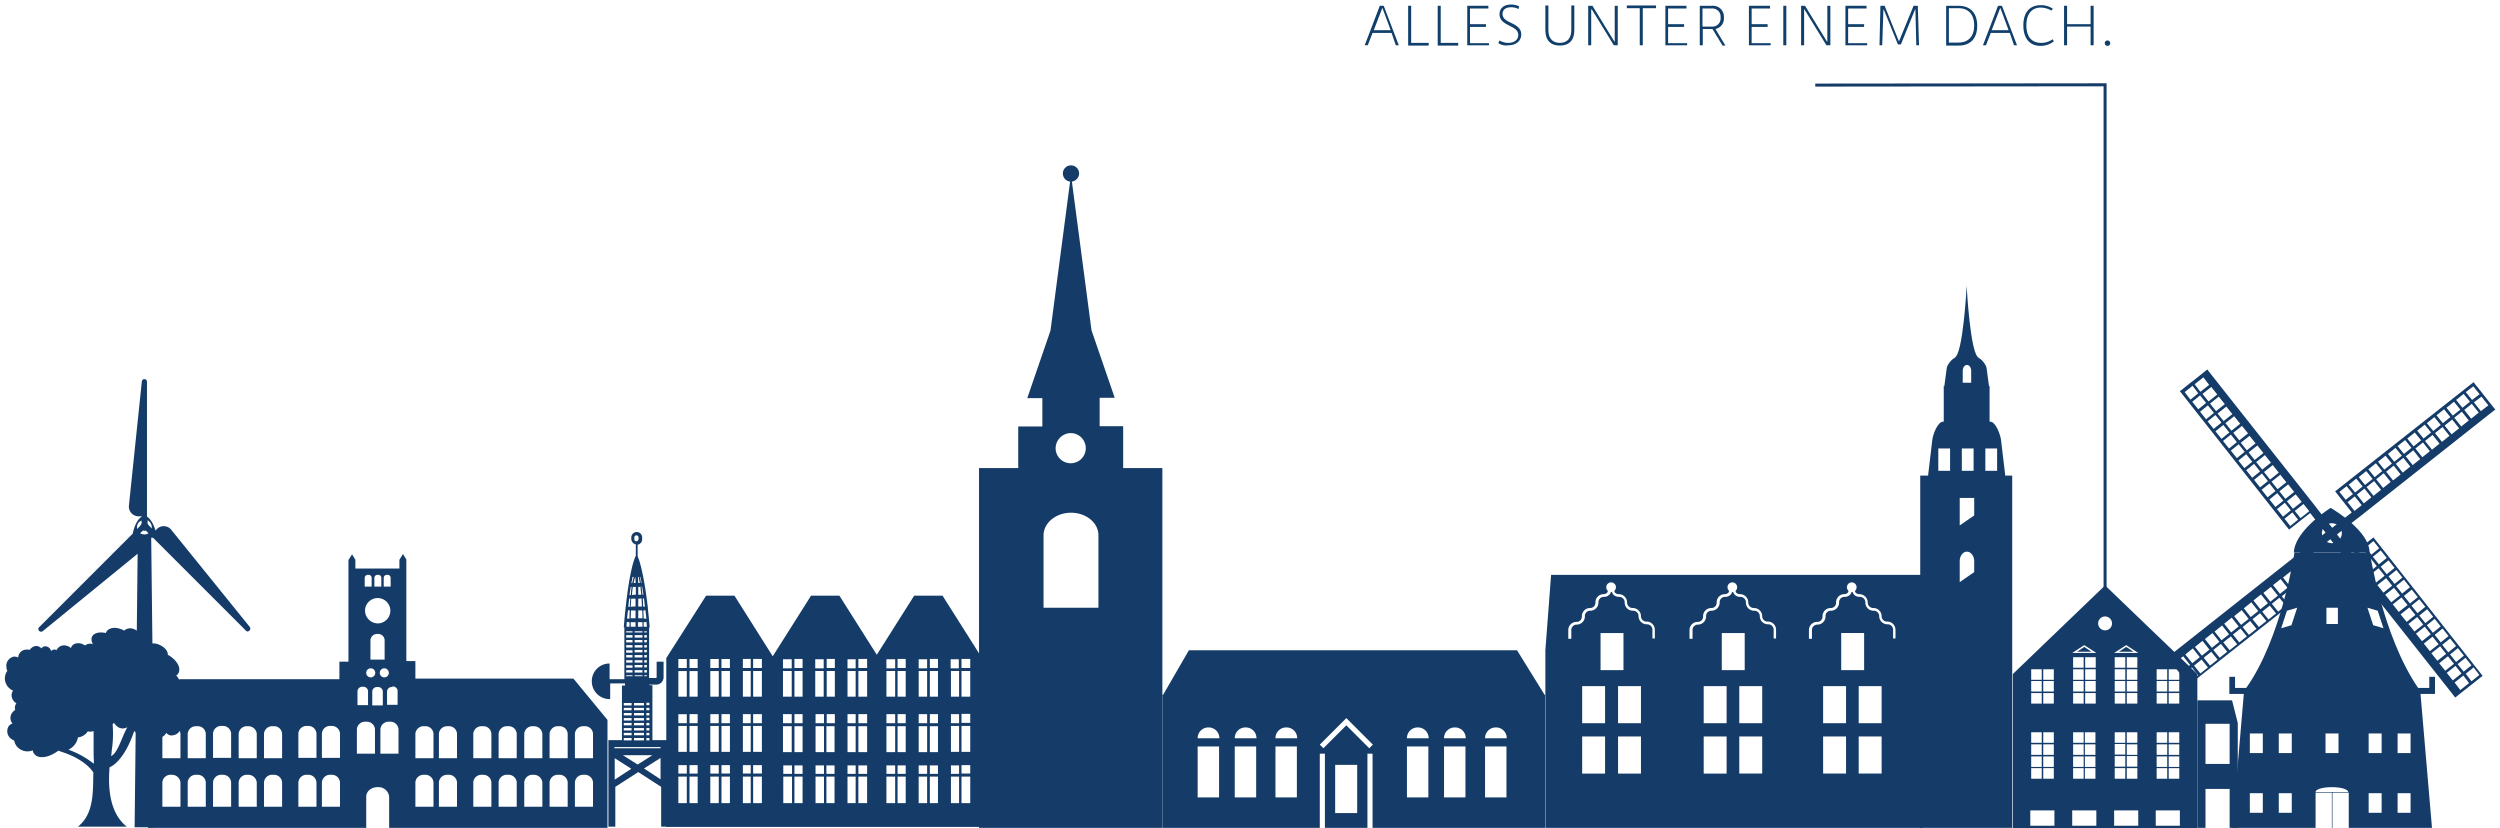 <svg xmlns="http://www.w3.org/2000/svg" viewBox="0 0 828.994 274.616"><path d="m772.84 168.417s-11.9 7.4-12.2 14.8h25.1c0-7.4-12.9-14.8-12.9-14.8zm.4 11.7a3.3 3.3 0 1 1 3.3-3.3 3.329 3.329 0 0 1 -3.3 3.3z" fill="#153c69"></path><path d="m196.24 225.917a5.848 5.848 0 0 1 5.9-5.9v5.2h4.9v-1-16.2h-.2c1.4-17.2 3.4-22.3 3.5-22.5l.1-.3a3.919 3.919 0 0 1 .4-.9v-3.8a1.921 1.921 0 0 1 -1.5-1.8v-.5a1.8 1.8 0 0 1 3.6 0v.6a1.819 1.819 0 0 1 -1.5 1.8v3.8a4.649 4.649 0 0 1 .3.9l.1.2c.1.2 1.7 4.8 3 16.1v.2c.2 1.9.4 3.9.6 6.2h-.2v16.2.6h2.3a.215.215 0 0 0 .2-.2v-5.2h2.3v5.2a2.433 2.433 0 0 1 -2.4 2.4h-2.3v.2h1v18.2h5.2v28.7h-2.3v-13.2l-7.6-4.9-7.6 4.9v13.2h-2.3v-28.7h4.5v-18.1h1v-.7h-4.9v5.2a5.896 5.896 0 0 1 -6.1-5.9zm10.6 19.6h2.6v-.8h-2.6zm8.5-12.5h-1v.8h1zm-1.8 12.5v-.8h-3.3v.8zm0-1.7v-.8h-3.3v.8zm0-1.6v-.8h-3.3v.8zm0-1.7v-.8h-3.3v.8zm0-1.6v-.8h-3.3v.8zm0-1.7v-.8h-3.3v.8zm0-1.7v-.8h-3.3v.8zm0-1.6v-.8h-3.3v.8zm1.8.8h-1v.8h1zm0 1.7h-1v.8h1zm0 1.6h-1v.8h1zm0 1.7h-1v.8h1zm0 1.7h-1v.8h1zm0 1.6h-1v.8h1zm0 1.7h-1v.8h1zm-8.5-.9h2.6v-.8h-2.6zm0-1.6h2.6v-.8h-2.6zm0-1.7h2.6v-.8h-2.6zm0-1.6h2.6v-.8h-2.6zm0-1.7h2.6v-.8h-2.6zm0-1.7h2.6v-.8h-2.6zm0-1.6h2.6v-.8h-2.6zm12.2 24.5v-7.1l-5.5 3.5zm-2.7-8h-9.8l4.9 3.1zm-7 4.5-5.5-3.5v7.1zm-5.6-6.8h15.3v-.4h-15.3zm6-23.9v-.3h-2.1v.3zm3.3-.3h-2.6v.3h2.6zm1.5-13.3h-.9v.8h.8zm-.2-4.4c-.2 0-.5.1-.9.1v1.5h1.1c-.1-.5-.1-1.1-.2-1.6zm-.8-7.8h-.4a22.624 22.624 0 0 1 .1 2.7 1.268 1.268 0 0 1 .6.1c-.1-1-.2-1.9-.3-2.8zm-.6-3.9h-.2q.15 1.2.3 2.7h.3c-.1-.9-.3-1.8-.4-2.7zm-2.2 7.9h-1.5c0 .8-.1 1.7-.1 2.6h1.6zm0-1.3v-2.6h-1.4c-.1.8-.1 1.7-.2 2.7a8.083 8.083 0 0 1 1.6-.1zm.1-3.9v-2.6h-1q-.15 1.05-.3 2.7a4.888 4.888 0 0 1 1.3-.1zm-.1-3.9a9.812 9.812 0 0 0 -.1-2 9.328 9.328 0 0 0 -.5 2zm.8-2c0 .4.1 1 .1 2h.5a17.324 17.324 0 0 0 -.4-2zm.1 3.3v2.6h1q-.15-1.5-.3-2.7a1.483 1.483 0 0 1 -.7.1zm0 3.9v2.6h1.2c0-1-.1-1.8-.1-2.7a3.75 3.75 0 0 1 -1.1.1zm0 3.9v2.6h1.4a21.75 21.75 0 0 0 -.1-2.6zm-.1 3.9v1.5h1.5v-1.5zm-.8 1.5v-1.5h-1.6v1.5zm-2 0v-1.5c-.4 0-.7-.1-.9-.1 0 .5-.1 1.1-.1 1.6zm0-2.7a22.624 22.624 0 0 1 .1-2.7c-.3 0-.5 0-.6-.1-.1.9-.2 1.8-.3 2.8zm.1-3.9a21.3 21.3 0 0 1 .2-2.7.601.601 0 0 1 -.4-.1c-.1.9-.2 1.8-.3 2.8zm.3-3.9q.15-1.65.3-2.7h-.3c-.1.9-.3 1.8-.4 2.8a.601.601 0 0 1 .4-.1zm.5-4c.2-.9.4-1.6.5-2h-.4c-.1.6-.2 1.3-.4 2.1.1 0 .2-.1.3-.1zm2.5-2c.1.5.3 1.2.4 2h.2c-.1-.7-.3-1.4-.4-2zm1.2 11.1c0 .8.1 1.7.1 2.7a2.483 2.483 0 0 1 .9.1c-.1-1-.2-1.9-.3-2.8-.2-.1-.4 0-.7 0zm-2.9 6.9v.4h2.6v-.4zm0 1.3v.8h2.6v-.8zm-2.8 12.4h2.1v-.8h-2.1zm0-1.6h2.1v-.8h-2.1zm2.8-7.5v.8h2.6v-.8zm2.6-.9v-.8h-2.6v.8zm-2.6 2.5v.8h2.6v-.8zm0 1.7v.8h2.6v-.8zm0 1.7v.8h2.6v-.8zm0 1.6v.8h2.6v-.8zm-2.8-.8h2.1v-.8h-2.1zm0-1.7h2.1v-.8h-2.1zm0-1.6h2.1v-.8h-2.1zm0-1.7h2.1v-.8h-2.1zm0-1.7h2.1v-.8h-2.1zm0-1.6h2.1v-.8h-2.1zm6.9.8h-.9v.8h.8zm0 1.7h-.9v.8h.8zm0 1.6h-.9v.8h.8zm0 1.7h-.9v.8h.8zm0 1.7h-.9v.8h.8zm0 1.6h-.9v.8h.8zm0 1.7h-.9v.8h.8zm-1.5 0h-2.6v.8h2.6zm-5.4-12.5h2.1v-.4h-2.1zm4.1-31v-.5a.7.7 0 1 0 -1.4 0v.6a.683.683 0 0 0 .7.7.849.849 0 0 0 .7-.8zm1.9 30.6v.4h.8v-.4zm.9 14.6h-.9v.3h.8z" fill="#153c69"></path><path d="m512.44 230.816h-127l8.8-15.2h108.8z" fill="#153c69"></path><path d="m372.44 155.216v-13.9h-7.8v-9.4h5l-7.7-22.4-6.5-49.3a2.791 2.791 0 0 0 2.4-2.7 2.7 2.7 0 1 0 -3 2.7l-6.5 49.4-7.7 22.4h5v9.4h-8v13.8h-13v119.3h60.8v-119.3zm-17.4-11.6a5 5 0 1 1 -5 5 5.081 5.081 0 0 1 5-5zm9.1 57.9h-18.1v-24c0-4.1 4.1-7.5 9.1-7.5s9.1 3.3 9.1 7.5v24z" fill="#153c69"></path><path d="m385.44 230.417v44.1h52.2v-24.6h1.7v24.6h14.1v-24.6h1.7v24.6h57.2v-44.1zm18.8 34h-7.1v-16.9h7.1zm0-19.6h-7.1v-.1a3.543 3.543 0 0 1 3.5-3.5h.2a3.543 3.543 0 0 1 3.5 3.5v.1zm12.3 19.6h-7.1v-16.9h7.1zm0-19.6h-7.1v-.1a3.543 3.543 0 0 1 3.5-3.5h.2a3.543 3.543 0 0 1 3.5 3.5v.1zm13.5 19.6h-7.1v-16.9h7.1zm0-19.6h-7.1v-.1a3.543 3.543 0 0 1 3.5-3.5h.2a3.543 3.543 0 0 1 3.5 3.5v.1zm20 24.8h-7.3v-16h7.3zm4-21.5-7.6-7.6-7.6 7.6-1.2-1.2 7.6-7.6 1.2-1.2 8.8 8.8zm19.6 16.3h-7.1v-16.9h7.1zm0-19.6h-7.1v-.1a3.543 3.543 0 0 1 3.5-3.5h.2a3.543 3.543 0 0 1 3.5 3.5v.1zm12.3 19.6h-7.1v-16.9h7.1zm0-19.6h-7.1v-.1a3.543 3.543 0 0 1 3.5-3.5h.2a3.543 3.543 0 0 1 3.5 3.5v.1zm13.6 19.6h-7.1v-16.9h7.1zm0-19.6h-7.1v-.1a3.543 3.543 0 0 1 3.5-3.5h.2a3.543 3.543 0 0 1 3.5 3.5v.1z" fill="#153c69"></path><path d="m637.54 190.617h-123.2l-1.9 25v58.9h125.1zm-105.2 65.9h-7.7v-12.3h7.6v12.3zm0-16.7h-7.7v-12.3h7.6v12.3zm-1.6-17.6v-12.3h7.6v12.3zm13.4 34.3h-7.6v-12.3h7.6zm0-16.7h-7.6v-12.3h7.6zm4.8-28.1h-1v-2.9a1.792 1.792 0 0 0 -1.8-1.8 2.712 2.712 0 0 1 -2.8-2.7 1.792 1.792 0 0 0 -1.8-1.8 2.712 2.712 0 0 1 -2.8-2.7 1.817 1.817 0 0 0 -1.8-1.9 2.584 2.584 0 0 1 -1.8-.6 2.075 2.075 0 0 1 -.6-1h-.4a1.7 1.7 0 0 1 -.6 1 2.484 2.484 0 0 1 -1.8.6 1.774 1.774 0 0 0 -1.7 1.8 2.712 2.712 0 0 1 -2.7 2.8 1.733 1.733 0 0 0 -1.8 1.8 2.712 2.712 0 0 1 -2.7 2.8 1.792 1.792 0 0 0 -1.8 1.8v2.9h-1v-2.9a2.689 2.689 0 0 1 2.7-2.7 1.733 1.733 0 0 0 1.8-1.8 2.712 2.712 0 0 1 2.7-2.8 1.733 1.733 0 0 0 1.8-1.8 2.712 2.712 0 0 1 2.7-2.8 1.758 1.758 0 0 0 1.1-.4.908.908 0 0 0 .3-.7 1.656 1.656 0 0 1 -.5-1.2 1.6 1.6 0 1 1 3.2 0 1.656 1.656 0 0 1 -.5 1.2.779.779 0 0 0 .3.7 1.758 1.758 0 0 0 1.1.4 2.775 2.775 0 0 1 2.8 2.7 1.817 1.817 0 0 0 1.8 1.9 2.712 2.712 0 0 1 2.8 2.7 1.792 1.792 0 0 0 1.8 1.8 2.712 2.712 0 0 1 2.8 2.7v2.9zm23.6 44.8h-7.6v-12.3h7.6zm0-16.7h-7.6v-12.3h7.6zm-1.6-17.6v-12.3h7.6v12.3zm13.4 34.3h-7.6v-12.3h7.6zm0-16.7h-7.6v-12.3h7.6zm4.8-28.1h-1v-2.9a1.792 1.792 0 0 0 -1.8-1.8 2.712 2.712 0 0 1 -2.8-2.7 1.792 1.792 0 0 0 -1.8-1.8 2.712 2.712 0 0 1 -2.8-2.7 1.817 1.817 0 0 0 -1.8-1.9 2.584 2.584 0 0 1 -1.8-.6 2.075 2.075 0 0 1 -.6-1h-.4a1.7 1.7 0 0 1 -.6 1 2.484 2.484 0 0 1 -1.8.6 1.774 1.774 0 0 0 -1.7 1.8 2.712 2.712 0 0 1 -2.7 2.8 1.733 1.733 0 0 0 -1.8 1.8 2.712 2.712 0 0 1 -2.7 2.8 1.792 1.792 0 0 0 -1.8 1.8v2.9h-1v-2.9a2.689 2.689 0 0 1 2.7-2.7 1.733 1.733 0 0 0 1.8-1.8 2.712 2.712 0 0 1 2.7-2.8 1.733 1.733 0 0 0 1.8-1.8 2.712 2.712 0 0 1 2.7-2.8 1.758 1.758 0 0 0 1.1-.4.908.908 0 0 0 .3-.7 1.656 1.656 0 0 1 -.5-1.2 1.6 1.6 0 1 1 3.2 0 1.656 1.656 0 0 1 -.5 1.2.779.779 0 0 0 .3.7 1.759 1.759 0 0 0 1.1.4 2.775 2.775 0 0 1 2.8 2.7 1.817 1.817 0 0 0 1.8 1.9 2.712 2.712 0 0 1 2.8 2.7 1.792 1.792 0 0 0 1.8 1.8 2.712 2.712 0 0 1 2.8 2.7v2.9zm23 44.8h-7.6v-12.3h7.6zm0-16.7h-7.6v-12.3h7.6zm-1.6-17.6v-12.3h7.6v12.3zm13.4 34.3h-7.6v-12.3h7.6zm0-16.7h-7.6v-12.3h7.6zm4.8-28.1h-1v-2.9a1.792 1.792 0 0 0 -1.8-1.8 2.712 2.712 0 0 1 -2.8-2.7 1.792 1.792 0 0 0 -1.8-1.8 2.712 2.712 0 0 1 -2.8-2.7 1.817 1.817 0 0 0 -1.8-1.9 2.584 2.584 0 0 1 -1.8-.6 2.075 2.075 0 0 1 -.6-1h-.4a1.7 1.7 0 0 1 -.6 1 2.484 2.484 0 0 1 -1.8.6 1.774 1.774 0 0 0 -1.7 1.8 2.712 2.712 0 0 1 -2.7 2.8 1.733 1.733 0 0 0 -1.8 1.8 2.712 2.712 0 0 1 -2.7 2.8 1.792 1.792 0 0 0 -1.8 1.8v2.9h-1v-2.9a2.689 2.689 0 0 1 2.7-2.7 1.733 1.733 0 0 0 1.8-1.8 2.712 2.712 0 0 1 2.7-2.8 1.733 1.733 0 0 0 1.8-1.8 2.712 2.712 0 0 1 2.7-2.8 1.758 1.758 0 0 0 1.1-.4.908.908 0 0 0 .3-.7 1.656 1.656 0 0 1 -.5-1.2 1.6 1.6 0 1 1 3.2 0 1.656 1.656 0 0 1 -.5 1.2.779.779 0 0 0 .3.7 1.758 1.758 0 0 0 1.1.4 2.775 2.775 0 0 1 2.8 2.7 1.817 1.817 0 0 0 1.8 1.9 2.712 2.712 0 0 1 2.8 2.7 1.792 1.792 0 0 0 1.8 1.8 2.712 2.712 0 0 1 2.8 2.7v2.9z" fill="#153c69"></path><path d="m664.94 157.716-1.4-11.8c-.2-1.8-1.8-6.1-3.6-6.1h-.2v-11.8h-.2l-.8-6c-.1-1-1.9-3.4-3-3.4h.5c-2.9-.5-4.1-23.8-4.1-23.8s-1.2 23.3-4.1 23.8h.5c-1.1 0-2.9 2.4-3 3.4l-.8 6h-.2v11.8h-.2c-1.8 0-3.4 4.2-3.6 6.1l-1.4 11.8h-2.6v116.8h30.5v-116.8zm-18.3-1.6h-3.9v-7.4h3.9zm4.2-33.4c.1-1 .7-1.7 1.4-1.7s1.3.7 1.4 1.7v4.2h-2.8zm-.3 26h3.9v7.4h-3.9zm4.1 41-4.8 3.3v-7.2c.1-1.6 1.1-2.9 2.4-2.9 1.2 0 2.3 1.3 2.4 2.9zm0-18.8-4.8 3.3v-9.1h4.8zm7.6-14.8h-3.9v-7.4h3.9z" fill="#153c69"></path><path d="m731.34 274.517v-12.9h8v12.9h2.7v-34.8l-1.9-7.5h-11.5v42.3zm8-21.2h-8v-13.3h8z" fill="#153c69"></path><path d="m705.04 214.516-2.4 1.6h4.8z" fill="#153c69"></path><path d="m698.04 194.016v.1l.1-.1z" fill="#153c69"></path><path d="m691.14 214.516-2.4 1.6h4.8z" fill="#153c69"></path><path d="m698.04 194.117-30.6 29.4v51.1h61.2v-51.1zm24.6 31.3h-3.5v-3.5h3.5zm0 3.9h-3.5v-3.5h3.5zm-7.5.5h3.5v3.5h-3.5zm0-4h3.5v3.5h-3.5zm3.5-.4h-3.5v-3.5h3.5zm4 7.9h-3.5v-3.5h3.5zm0 13h-3.5v-3.5h3.5zm0 4h-3.5v-3.5h3.5zm0 4h-3.5v-3.5h3.5zm-7.5.4h3.5v3.5h-3.5zm0-3.9h3.5v3.5h-3.5zm0-4h3.5v3.5h-3.5zm0-4h3.5v3.5h-3.5zm7.5 15.4h-3.5v-3.5h3.5zm-17.6-44.3 4 2.6h-8zm3.7 7.5h-3.5v-3.5h3.5zm0 4h-3.5v-3.5h3.5zm0 3.9h-3.5v-3.5h3.5zm-7.5.5h3.5v3.5h-3.5zm0-4h3.5v3.5h-3.5zm0-3.9h3.5v3.5h-3.5zm0-4h3.5v3.5h-3.5zm7.5 15.4h-3.5v-3.5h3.5zm0 13h-3.5v-3.5h3.5zm0 4h-3.5v-3.5h3.5zm0 3.9h-3.5v-3.5h3.5zm-7.5.5h3.5v3.5h-3.5zm0-4h3.5v3.5h-3.5zm0-4h3.5v3.5h-3.5zm0-3.9h3.5v3.5h-3.5zm7.5 15.4h-3.5v-3.5h3.5zm-17.6-44.3 4 2.6h-8zm3.8 7.5h-3.5v-3.5h3.5zm0 4h-3.5v-3.5h3.5zm0 3.9h-3.5v-3.5h3.5zm-7.5.5h3.5v3.5h-3.5zm0-4h3.5v3.5h-3.5zm0-3.9h3.5v3.5h-3.5zm0-4h3.5v3.5h-3.5zm7.5 15.4h-3.5v-3.5h3.5zm-.1 13h-3.5v-3.5h3.5zm0 4h-3.5v-3.5h3.5zm0 4h-3.5v-3.5h3.5zm-7.4.4h3.5v3.5h-3.5zm0-3.9h3.5v3.5h-3.5zm0-4h3.5v3.5h-3.5zm0-4h3.5v3.5h-3.5zm7.4 15.4h-3.5v-3.5h3.5zm-17.3-36.3h3.5v3.5h-3.5zm3.5 24.4h-3.5v-3.5h3.5zm0 4h-3.5v-3.5h3.5zm0 4h-3.5v-3.5h3.5zm-7.5.4h3.5v3.5h-3.5zm0-3.9h3.5v3.5h-3.5zm0-4h3.5v3.5h-3.5zm0-4h3.5v3.5h-3.5zm7.5 15.4h-3.5v-3.5h3.5zm-3.5-32.4h3.5v3.5h-3.5zm0 4h3.5v3.5h-3.5zm-4-7.9h3.5v3.5h-3.5zm0 3.9h3.5v3.5h-3.5zm0 4h3.5v3.5h-3.5zm7.7 44h-8v-5.1h8zm13.9 0h-8v-5.1h8zm2.9-64.8a2.3 2.3 0 1 1 2.3-2.3 2.263 2.263 0 0 1 -2.3 2.3zm11 64.8h-8v-5.1h8zm13.8 0h-8v-5.1h8z" fill="#153c69"></path><path d="m312.54 197.517h-9.4l-12.4 19.6-12.4-19.6h-9.4l-12.7 20.1-12.7-20.1h-9.4l-13.2 20.7v56h104.7v-56zm-84.8 68.8h-2.8v-8.8h2.8zm0-9.8h-2.8v-2.8h2.8zm0-7.2h-2.8v-8.6h2.8zm0-9.5h-2.8v-3h2.8zm0-8.8h-2.8v-8.5h2.8zm0-9.5h-2.8v-3h2.8zm3.6 44.8h-2.7v-8.8h2.7zm0-9.8h-2.7v-2.8h2.7zm0-7.2h-2.7v-8.6h2.7zm0-9.5h-2.7v-3h2.7zm0-8.8h-2.7v-8.5h2.7zm0-9.5h-2.7v-3h2.7zm7 44.8h-2.8v-8.8h2.8zm0-9.8h-2.8v-2.8h2.8zm0-7.2h-2.8v-8.6h2.8zm0-9.5h-2.8v-3h2.8zm0-8.8h-2.8v-8.5h2.8zm0-9.5h-2.8v-3h2.8zm3.7 44.8h-2.8v-8.8h2.8zm0-9.8h-2.8v-2.8h2.8zm0-7.2h-2.8v-8.6h2.8zm0-9.5h-2.8v-3h2.8zm0-8.8h-2.8v-8.5h2.8zm0-9.5h-2.8v-3h2.8zm6.9 44.8h-2.6v-8.8h2.6zm0-9.8h-2.6v-2.8h2.6zm0-7.2h-2.6v-8.6h2.6zm0-9.5h-2.6v-3h2.6zm0-8.8h-2.6v-8.5h2.6zm0-9.5h-2.6v-3h2.6zm3.7 44.8h-2.9v-8.8h2.9zm0-9.8h-2.9v-2.8h2.9zm0-7.2h-2.9v-8.6h2.9zm0-9.5h-2.9v-3h2.9zm0-8.8h-2.9v-8.5h2.9zm0-9.5h-2.9v-3h2.9zm65.3-2.9v3h-2.7v-3zm-17.6 21.2h-2.7v-3h2.7zm-12.8 0h-2.9v-3h2.9zm-10.7 0h-2.7v-3h2.7zm-10.7 0h-2.7v-3h2.7zm-2.7 1h2.7v8.6h-2.7zm-.9-1h-2.9v-3h2.9zm7.9 1h2.8v8.6h-2.8zm0-1v-3h2.8v3zm3.6 1h2.7v8.6h-2.7zm7 0h2.7v8.6h-2.7zm0-1v-3h2.7v3zm3.6 1h2.9v8.6h-2.9zm9.3 0h2.9v8.6h-2.9zm0-1v-3h2.9v3zm3.7 1h2.7v8.6h-2.7zm7 0h2.8v8.6h-2.8zm0-1v-3h2.8v3zm3.7 1h2.7v8.6h-2.7zm0-1v-3h2.7v3zm0-8.8v-8.5h2.7v8.5zm-.9 0h-2.8v-8.5h2.8zm-7.1 0h-2.7v-8.5h2.7zm-3.5 0h-2.9v-8.5h2.9zm-9.3 0h-2.9v-8.5h2.9zm-3.8 0h-2.7v-8.5h2.7zm-6.9 0h-2.7v-8.5h2.7zm-3.7 0h-2.8v-8.5h2.8zm-7 0h-2.7v-8.5h2.7zm-3.6 0h-2.9v-8.5h2.9zm0 9.8v8.6h-2.9v-8.6zm-2.8 13h2.9v2.8h-2.9zm3.7 0h2.7v2.8h-2.7zm7 0h2.8v2.8h-2.8zm3.6 0h2.7v2.8h-2.7zm7 0h2.7v2.8h-2.7zm3.6 0h2.9v2.8h-2.9zm9.3 0h2.9v2.8h-2.9zm3.7 0h2.7v2.8h-2.7zm7 0h2.8v2.8h-2.8zm3.7 0h2.7v2.8h-2.7zm7 0h2.7v2.8h-2.7zm0-4.5v-8.6h2.7v8.6zm0-9.5v-3h2.7v3zm0-8.8v-8.5h2.7v8.5zm-4.3-9.5h-2.7v-3h2.7zm-3.6-2.9v3h-2.8v-3zm-7.1 2.9h-2.7v-3h2.7zm-3.5-2.9v3h-2.9v-3zm-9.3 2.9h-2.9v-3h2.9zm-3.8-2.9v3h-2.7v-3zm-6.9 2.9h-2.7v-3h2.7zm-3.7-2.9v3h-2.8v-3zm-7 2.9h-2.7v-3h2.7zm-3.6-2.9v3h-2.9v-3zm-2.8 38.9h2.9v8.8h-2.9zm3.7 8.8v-8.8h2.7v8.8zm7-8.8h2.8v8.8h-2.8zm3.6 8.8v-8.8h2.7v8.8zm7-8.8h2.7v8.8h-2.7zm3.6 8.8v-8.8h2.9v8.8zm9.3-8.8h2.9v8.8h-2.9zm3.7 8.8v-8.8h2.7v8.8zm7-8.8h2.8v8.8h-2.8zm3.7 8.8v-8.8h2.7v8.8zm7-8.8h2.7v8.8h-2.7zm6.4 8.8h-2.9v-8.8h3.9v-1h-3.9v-2.8h2.9zm0-17h-2.9v-8.6h3.9v-1h-3.9v-3h2.9zm0-18.3h-2.9v-8.5h3.9v-1h-3.9v-3h2.9z" fill="#153c69"></path><path d="m827.44 135.816-1.6-2-2.3-2.9-.6-.8-2.1-2.6-.6-.8-45.9 36.2.3.4 5.2 6.6-6.5 5.1-5.1-6.5-.6-.8-35.1-44.4-.6-.8-2 1.6-2.9 2.3-.8.6-2.6 2.1-.8.6 36.2 45.9.4-.3 6.6-5.2 5.1 6.5-6.5 5.1-.8.6-44.4 35.1-.8.6 1.6 2 2.3 2.9.6.8 2.1 2.6.6.8 45.9-36.2-.3-.4-5.2-6.6 6.5-5.1 5.1 6.5.6.8 35.1 44.4.6.8 2-1.6 2.9-2.3.8-.6 2.6-2.1.8-.6-36.2-45.9-.4.3-6.6 5.2-5.1-6.5 6.5-5.1.8-.6 44.4-35.1zm-64.2 30.6-2.9 2.3-2-2.5 2.9-2.3zm-2.5-3.3-2.9 2.3-2-2.5 2.9-2.3zm-2.6-3.2-2.9 2.3-2-2.5 2.9-2.3zm-2.5-3.2-2.9 2.3-2-2.5 2.9-2.3zm-2.6-3.3-2.9 2.3-2-2.5 2.9-2.3zm-2.5-3.2-2.9 2.3-2-2.5 2.9-2.3zm-2.6-3.2-2.9 2.3-2-2.5 2.9-2.3zm-2.5-3.3-2.9 2.3-2-2.5 2.9-2.3zm-2.6-3.2-2.9 2.3-2-2.5 2.9-2.3zm-2.6-3.2-2.9 2.3-2-2.5 2.9-2.3zm-2.5-3.3-2.9 2.3-2-2.5 2.9-2.3zm-4.5-5.7 2 2.5-2.9 2.3-2-2.5zm-2.6-3.2 1.9 2.5-2.9 2.3-1.9-2.5zm-6.2 4.9 2.6-2.1 1.9 2.5-2.6 2.1zm2.5 3.2 2.6-2.1 2 2.5-2.6 2.1zm2.6 3.3 2.6-2.1 2 2.5-2.6 2.1zm2.5 3.2 2.6-2.1 2 2.5-2.6 2.1zm2.6 3.3 2.6-2.1 2 2.5-2.6 2.1zm2.5 3.2 2.6-2.1 2 2.5-2.6 2.1zm2.6 3.2 2.6-2.1 2 2.5-2.6 2.1zm2.5 3.3 2.6-2.1 2 2.5-2.6 2.1zm2.6 3.2 2.6-2.1 2 2.5-2.6 2.1zm2.6 3.2 2.6-2.1 2 2.5-2.6 2.1zm2.5 3.3 2.6-2.1 2 2.5-2.6 2.1zm2.6 3.2 2.6-2.1 2 2.5-2.6 2.1zm2.5 3.2 2.6-2.1 2 2.5-2.6 2.1zm4.4 5.6-1.9-2.4 2.6-2.1 1.9 2.4zm3.4-2.6-1.9-2.4 2.9-2.3 1.9 2.4zm-.1 15.1 2.3 2.9-2.5 2-2.3-2.9zm-3.2 2.6 2.3 2.9-2.5 2-2.3-2.9zm-3.3 2.5 2.3 2.9-2.5 2-2.3-2.9zm-3.2 2.6 2.3 2.9-2.5 2-2.3-2.9zm-3.3 2.5 2.3 2.9-2.5 2-2.3-2.9zm-3.2 2.6 2.3 2.9-2.5 2-2.3-2.9zm-3.2 2.6 2.3 2.9-2.5 2-2.3-2.9zm-3.3 2.5 2.3 2.9-2.5 2-2.3-2.9zm-3.2 2.6 2.3 2.9-2.5 2-2.3-2.9zm-3.2 2.5 2.3 2.9-2.5 2-2.3-2.9zm-3.3 2.6 2.3 2.9-2.5 2-2.3-2.9zm-3.2 2.5 2.3 2.9-2.5 2-2.3-2.9zm-5.7 4.5 2.5-1.9 2.3 2.9-2.5 1.9zm5 6.3-2.1-2.6 2.5-1.9 2.1 2.6zm3.2-2.5-2.1-2.6 2.5-2 2.1 2.6zm3.2-2.6-2.1-2.6 2.5-2 2.1 2.6zm3.2-2.6-2.1-2.6 2.5-2 2.1 2.6zm3.3-2.5-2.1-2.6 2.5-2 2.1 2.6zm3.2-2.6-2.1-2.6 2.5-2 2.1 2.6zm3.2-2.5-2.1-2.6 2.5-2 2.1 2.6zm3.3-2.6-2.1-2.6 2.5-2 2.1 2.6zm3.2-2.5-2.1-2.6 2.5-2 2.1 2.6zm3.2-2.6-2.1-2.6 2.5-2 2.1 2.6zm3.3-2.5-2.1-2.6 2.5-2 2.1 2.6zm3.2-2.6-2.1-2.6 2.5-2 2.1 2.6zm3.2-2.5-2.1-2.6 2.5-2 2.1 2.6zm5.6-4.5-2.4 1.9-2.1-2.6 2.4-1.9zm-2.6-3.4-2.4 1.9-2.3-2.9 2.4-1.9zm15.1.2 2.9-2.3 2 2.5-2.9 2.3zm2.6 3.2 2.9-2.3 2 2.5-2.9 2.3zm2.5 3.3 2.9-2.3 2 2.5-2.9 2.3zm2.6 3.2 2.9-2.3 2 2.5-2.9 2.3zm2.5 3.2 2.9-2.3 2 2.5-2.9 2.3zm2.6 3.3 2.9-2.3 2 2.5-2.9 2.3zm2.6 3.2 2.9-2.3 2 2.5-2.9 2.3zm2.5 3.2 2.9-2.3 2 2.5-2.9 2.3zm2.6 3.3 2.9-2.3 2 2.5-2.9 2.3zm2.5 3.2 2.9-2.3 2 2.5-2.9 2.3zm2.6 3.3 2.9-2.3 2 2.5-2.9 2.3zm4.5 5.7-2-2.5 2.9-2.3 2 2.5zm2.5 3.2-1.9-2.5 2.9-2.3 1.9 2.5zm6.3-5-2.6 2.1-1.9-2.5 2.6-2.1zm-2.6-3.2-2.6 2.1-2-2.5 2.6-2.1zm-2.5-3.2-2.6 2.1-2-2.5 2.6-2.1zm-2.6-3.2-2.6 2.1-2-2.5 2.6-2.1zm-2.5-3.3-2.6 2.1-2-2.5 2.6-2.1zm-2.6-3.2-2.6 2.1-2-2.5 2.6-2.1zm-2.5-3.2-2.6 2.1-2-2.5 2.6-2.1zm-2.6-3.3-2.6 2.1-2-2.5 2.6-2.1zm-2.5-3.2-2.6 2.1-2-2.5 2.6-2.1zm-2.6-3.3-2.6 2.1-2-2.5 2.6-2.1zm-2.5-3.2-2.6 2.1-2-2.5 2.6-2.1zm-2.6-3.2-2.6 2.1-2-2.5 2.6-2.1zm-2.6-3.3-2.6 2.1-2-2.5 2.6-2.1zm-4.4-5.6 1.9 2.4-2.6 2.1-1.9-2.4zm-3.4 2.7 1.9 2.4-2.9 2.3-1.9-2.4zm36.5-54 2.1 2.6-2.5 1.9-2.1-2.6zm-3.2 2.5 2.1 2.6-2.5 2-2.1-2.6zm-3.2 2.6 2.1 2.6-2.5 2-2.1-2.6zm-3.3 2.5 2.1 2.6-2.5 2-2.1-2.6zm-3.2 2.6 2.1 2.6-2.5 2-2.1-2.6zm-3.2 2.5 2.1 2.6-2.5 2-2.1-2.6zm-3.3 2.6 2.1 2.6-2.5 2-2.1-2.6zm-3.2 2.5 2.1 2.6-2.5 2-2.1-2.6zm-3.2 2.6 2.1 2.6-2.5 2-2.1-2.6zm-3.3 2.6 2.1 2.6-2.5 2-2.1-2.6zm-3.2 2.5 2.1 2.6-2.5 2-2.1-2.6zm-3.2 2.6 2.1 2.6-2.5 2-2.1-2.6zm-3.3 2.5 2.1 2.6-2.5 2-2.1-2.6zm-5.6 4.4 2.4-1.9 2.1 2.6-2.4 1.9zm5 6.3-2.3-2.9 2.4-1.9 2.3 2.9zm3.1-2.5-2.3-2.9 2.5-2 2.3 2.9zm3.2-2.5-2.3-2.9 2.5-2 2.3 2.9zm3.2-2.6-2.3-2.9 2.5-2 2.3 2.9zm3.3-2.5-2.3-2.9 2.5-2 2.3 2.9zm3.2-2.6-2.3-2.9 2.5-2 2.3 2.9zm3.3-2.5-2.3-2.9 2.5-2 2.3 2.9zm3.2-2.6-2.3-2.9 2.5-2 2.3 2.9zm3.2-2.5-2.3-2.9 2.5-2 2.3 2.9zm3.3-2.6-2.3-2.9 2.5-2 2.3 2.9zm3.2-2.5-2.3-2.9 2.5-2 2.3 2.9zm3.2-2.6-2.3-2.9 2.5-2 2.3 2.9zm3.3-2.6-2.3-2.9 2.5-2 2.3 2.9zm3.2-2.5-2.3-2.9 2.5-1.9 2.3 2.9z" fill="#153c69"></path><path d="m807.44 224.417h-1.9v3.7h-3.7c-11.9-17.4-16-44.9-16-44.9h-25s-4.2 28.3-16 44.9h-3.7v-3.7h-1.9v5.7h4.8l-3.8 44.4h27.6v-11.7h5.4v11.7h.2v-11.7h5.4v11.7h27.6l-3.8-44.4h4.8zm-19-21.9 1.9 5.8-3.4-1-1.9-5.8zm-17-1h3.8v5.4h-3.8zm-13.1 1 3.4-1-1.9 5.8-3.4 1zm17.1 40.7v6.5h-4.3v-6.5zm-25.1 26.3h-4.3v-6.5h4.3zm0-19.8h-4.3v-6.5h4.3zm9.6 19.8h-4.3v-6.5h4.3zm0-19.8h-4.3v-6.5h4.3zm7.9 12.9c0-.9 2.4-1.6 5.4-1.6s5.4.7 5.4 1.6zm21.9 6.9h-4.3v-6.5h4.3zm0-19.8h-4.3v-6.5h4.3zm9.6 19.8h-4.3v-6.5h4.3zm0-19.8h-4.3v-6.5h4.3z" fill="#153c69"></path><path d="m60.74 233.517a2.765 2.765 0 0 0 1.1-1.3c.5-1.5-.4-3.4-2.2-5a3.817 3.817 0 0 0 -1.2-3.2 2.151 2.151 0 0 0 .9-1.2c.6-1.8-1-4.2-3.7-5.7.1-1.2-1.1-2.6-2.8-3.3a4.29 4.29 0 0 0 -3.1-.3 4.722 4.722 0 0 0 -1.9-1.8 2.353 2.353 0 0 0 -.8-.2 3.877 3.877 0 0 0 -2.4-2.8 3.059 3.059 0 0 0 -3.5.4 2.994 2.994 0 0 0 -.8-.4c-2.3-1-4.6-.5-5.2 1.1v.1c-2.3-.5-4.2 0-4.7 1.4a2.815 2.815 0 0 0 .4 2.3c-.1 0-.2-.1-.3-.1a2.678 2.678 0 0 0 -2.3.5c-.4-.2-.8-.4-1.3-.6-1.7-.4-3.1.2-3.4 1.5a3.147 3.147 0 0 0 -1.5-.8 2.736 2.736 0 0 0 -3.3 1.5 1.02 1.02 0 0 0 -.9-.2 1.193 1.193 0 0 0 -.9.5 1.998 1.998 0 0 0 -2-1.6 1.525 1.525 0 0 0 -1.2.7 2.373 2.373 0 0 0 -2-.8 3.01 3.01 0 0 0 -1.9 1.3 2.462 2.462 0 0 0 -1.2-.1 2.715 2.715 0 0 0 -2.6 2.6 3.194 3.194 0 0 0 -1.4-.3 3.122 3.122 0 0 0 -2.5 3.6 2.016 2.016 0 0 0 .3 1.1 4.402 4.402 0 0 0 -.8 3 4.468 4.468 0 0 0 2.7 3.6 2.518 2.518 0 0 0 -.5 1.6 3.257 3.257 0 0 0 1.6 2.6 2.435 2.435 0 0 0 -.4 2.2 3.24 3.24 0 0 0 -.9.8 2.872 2.872 0 0 0 0 3.7 2.55 2.55 0 0 0 -1.2.8 3.121 3.121 0 0 0 .8 4.3 8.794 8.794 0 0 0 1 .6 4.006 4.006 0 0 0 1.6 2.6 4.563 4.563 0 0 0 4.5.6 2.751 2.751 0 0 0 .8 1.5c1.6 1.4 4.8.8 7.7-1.4.1 0 .2.1.3.1s.1 0 .2.1c7.2 2.2 10.1 5.5 11.1 7-.1 6.6.2 13.8-5.1 18h16.2c-5.6-4.4-6.3-12.6-5.7-19.7a6.959 6.959 0 0 0 1.4-.8c2.9-2.3 5.1-6.3 6.8-11.3a1.757 1.757 0 0 0 1 .9 1.907 1.907 0 0 0 1.3-.2 2.371 2.371 0 0 0 3.8 1 3.697 3.697 0 0 0 1.1.5 2.911 2.911 0 0 0 3.4-1.5 2.55 2.55 0 0 0 1.2.8 3.227 3.227 0 0 0 3.7-2.5 4.484 4.484 0 0 0 .1-1.1 4.206 4.206 0 0 0 1.8-2.5 3.921 3.921 0 0 0 -1.2-4.2zm-38 15.1a12.133 12.133 0 0 0 1.4-1 5.386 5.386 0 0 0 1.7-3.1 4.303 4.303 0 0 0 2.7-1.3c.2-.2.4-.5.6-.7a3.128 3.128 0 0 0 1.9-.1v6.4c0 1.2 0 2.4.1 3.6a2.201 2.201 0 0 1 -.1.8 28.791 28.791 0 0 0 -8.3-4.6zm14.1 2.1a11.019 11.019 0 0 0 .2-1.8 36.892 36.892 0 0 0 .3-8.8c.2-.1.3-.3.5-.4a3.745 3.745 0 0 0 1.2 1.3 2.878 2.878 0 0 0 3.2.1c-1.9 3.3-3.1 8.5-5.4 9.6z" fill="#153c69"></path><path d="m190.14 225.017h-52.4v-5.8h-3v-33.7l-1.1-1.8-.2.3-1 1.6v2.9h-14.6v-2.9l-1.1-1.8-.2.3-1 1.6v33.7h-3v5.8h-53l-10.5 13.5v35.8h72.4v-10.4c0-1.7 1.7-3.1 3.7-3.1h.2a3.544 3.544 0 0 1 3.7 3.1v.1.1 10.2h72.4v-35.8zm-130.3 34.4v8.1h-6v-8.1a2.71 2.71 0 0 1 2.9-2.5h.2a2.844 2.844 0 0 1 2.9 2.5zm0-16.1v8.1h-6v-8.1a2.71 2.71 0 0 1 2.9-2.5h.2a2.768 2.768 0 0 1 2.9 2.5zm8.4 16.1v8.1h-6v-8.1a2.71 2.71 0 0 1 2.9-2.5h.2a2.71 2.71 0 0 1 2.9 2.5zm0-16.1v8.1h-6v-8.1a2.71 2.71 0 0 1 2.9-2.5h.2a2.646 2.646 0 0 1 2.9 2.5zm8.4 16.2v8h-6v-8.1a2.71 2.71 0 0 1 2.9-2.5h.2a2.71 2.71 0 0 1 2.9 2.5zm0-16.2v8h-6v-8.1a2.71 2.71 0 0 1 2.9-2.5h.2a2.71 2.71 0 0 1 2.9 2.5zm8.5 16.1v8.1h-6v-8.1a2.71 2.71 0 0 1 2.9-2.5h.2a2.844 2.844 0 0 1 2.9 2.5zm0-16.1v8.1h-6v-8.1a2.71 2.71 0 0 1 2.9-2.5h.2a2.768 2.768 0 0 1 2.9 2.5zm8.4 16.1v8.1h-6v-8.1a2.71 2.71 0 0 1 2.9-2.5h.2a2.71 2.71 0 0 1 2.9 2.5zm0-16.1v8.1h-6v-8.1a2.71 2.71 0 0 1 2.9-2.5h.2a2.646 2.646 0 0 1 2.9 2.5zm11.4 16.2v8h-6v-8.1a2.71 2.71 0 0 1 2.9-2.5h.2a2.71 2.71 0 0 1 2.9 2.5zm0-16.2v8h-6v-8.1a2.71 2.71 0 0 1 2.9-2.5h.2a2.71 2.71 0 0 1 2.9 2.5zm7.8 16.2v8h-6v-8.1a2.71 2.71 0 0 1 2.9-2.5h.2a2.71 2.71 0 0 1 2.9 2.5zm0-16.2v8h-6v-8.1a2.71 2.71 0 0 1 2.9-2.5h.2a2.71 2.71 0 0 1 2.9 2.5zm17.4-15.7a1.578 1.578 0 0 1 1.7 1.4v4.7h-3.5v-4.5a1.578 1.578 0 0 1 1.7-1.4h.1zm-7.2-6a1.5 1.5 0 1 1 -1.5 1.5 1.473 1.473 0 0 1 1.5-1.5zm-1.9-19.1a4.2 4.2 0 1 1 4.2 4.2 4.292 4.292 0 0 1 -4.2-4.2zm1.8 16.2v-6.5a2.215 2.215 0 0 1 2.3-2h.1a2.15 2.15 0 0 1 2.3 2v6.5zm4.6 2.9a1.5 1.5 0 1 1 -1.5 1.5 1.473 1.473 0 0 1 1.5-1.5zm-.2-30a1.028 1.028 0 0 1 1.1-1h.1a1.018 1.018 0 0 1 1.1.9v3h-2.3zm-3.1 0a1.028 1.028 0 0 1 1.1-1h.1a1.018 1.018 0 0 1 1.1.9v3h-2.3zm-3.2 0a1.028 1.028 0 0 1 1.1-1h.1a1.018 1.018 0 0 1 1.1.9v3h-2.3zm-2.4 37.6a1.586 1.586 0 0 1 1.7-1.5h.1a1.578 1.578 0 0 1 1.7 1.4v4.7h-3.5zm5.8 12.6v8.1h-6v-8.1a2.71 2.71 0 0 1 2.9-2.5h.2a2.705 2.705 0 0 1 2.9 2.5zm-.9-8v-4.6a1.578 1.578 0 0 1 1.7-1.4h.1a1.578 1.578 0 0 1 1.7 1.4v4.7h-3.5zm8.7 8v8.1h-6v-8.1a2.71 2.71 0 0 1 2.9-2.5h.2a2.705 2.705 0 0 1 2.9 2.5zm11.6 17.6v8.1h-6v-8-.1a2.71 2.71 0 0 1 2.9-2.5h.2a2.71 2.71 0 0 1 2.9 2.5zm0-16.1v8.1h-6v-8-.1a2.71 2.71 0 0 1 2.9-2.5h.2a2.646 2.646 0 0 1 2.9 2.5zm7.8 16.1v8.1h-6v-8-.1a2.71 2.71 0 0 1 2.9-2.5h.2a2.71 2.71 0 0 1 2.9 2.5zm0-16.1v8.1h-6v-8-.1a2.71 2.71 0 0 1 2.9-2.5h.2a2.646 2.646 0 0 1 2.9 2.5zm11.4 16.1v8.1h-6v-8.1a2.71 2.71 0 0 1 2.9-2.5h.2a2.71 2.71 0 0 1 2.9 2.5zm0-16.1v8.1h-6v-8.1a2.71 2.71 0 0 1 2.9-2.5h.2a2.646 2.646 0 0 1 2.9 2.5zm8.4 16.1v8.1h-6v-8.1a2.71 2.71 0 0 1 2.9-2.5h.2a2.71 2.71 0 0 1 2.9 2.5zm0-16.1v8.1h-6v-8.1a2.71 2.71 0 0 1 2.9-2.5h.2a2.646 2.646 0 0 1 2.9 2.5zm8.5 16.1v8.1h-6v-8-.1a2.71 2.71 0 0 1 2.9-2.5h.2a2.844 2.844 0 0 1 2.9 2.5zm0-16.1v8.1h-6v-8-.1a2.71 2.71 0 0 1 2.9-2.5h.2a2.768 2.768 0 0 1 2.9 2.5zm8.4 16.1v8.1h-6v-8.1a2.71 2.71 0 0 1 2.9-2.5h.2a2.71 2.71 0 0 1 2.9 2.5zm0-16.1v8.1h-6v-8.1a2.71 2.71 0 0 1 2.9-2.5h.2a2.646 2.646 0 0 1 2.9 2.5zm8.4 16.1v8.1h-6v-8.1a2.71 2.71 0 0 1 2.9-2.5h.2a2.71 2.71 0 0 1 2.9 2.5zm0-16.1v8.1h-6v-8.1a2.71 2.71 0 0 1 2.9-2.5h.2a2.646 2.646 0 0 1 2.9 2.5z" fill="#153c69"></path><path d="m82.84 207.917-26.1-32.3a3.187 3.187 0 0 0 -4.8-.1l-.4.4c-.5-1.9-1.6-3.9-2.8-4.6v-44.8a.858.858 0 0 0 -1.7-.1l-4.3 41.3a3.25 3.25 0 0 0 3.3 3.5h1v.1c-1.5.8-2.6 3.4-3 5.6l-31.1 31.1c-.7.7.3 1.9 1.2 1.3l31.5-25.7-1 90.7h6.6l-1.1-96h.6l30.9 30.9c.7.6 1.8-.5 1.2-1.3zm-32.5-33.1v.4l-1.1-1.1a2.186 2.186 0 0 0 -.3-.5v-1.1a2.823 2.823 0 0 1 1.4 2.3zm-2.9 1.1c.1 0 .3.1.4.1a.901.901 0 0 0 .5-.1l.9.9a2.296 2.296 0 0 1 -1.4.4 3.255 3.255 0 0 1 -1.4-.4zm-2-1.1a2.29 2.29 0 0 1 1.5-2.2v1.1a1.275 1.275 0 0 0 -.4.6l-1.1 1.1z" fill="#153c69"></path><path d="m601.94 28.216 96.1-.1v168.9" fill="none" stroke="#153c69" stroke-miterlimit="10"></path><g fill="#103f6b"><path d="m461.44 10.916h-6.3l-1.6 4.1h-1l5-13.1h1.3l5 13.1h-1zm-.3-.9-2.7-7.3h-.1l-2.8 7.3z"></path><path d="m466.94 1.917h1v12.3h5.8v.9h-6.8z"></path><path d="m476.74 1.917h1v12.3h5.8v.9h-6.8z"></path><path d="m493.74 14.117v.9h-7.2v-13.1h7v.9h-6.1v5.2h5.3v.9h-5.3v5.4h6.3z"></path><path d="m496.84 14.316.4-.9a5.467 5.467 0 0 0 2.9.8c1.8 0 3.3-.9 3.3-2.6s-1.4-2.3-2.9-3.1c-1.6-.8-3.3-1.7-3.3-3.8 0-1.9 1.4-3.2 3.7-3.2a5.808 5.808 0 0 1 2.8.6l-.2.9a4.958 4.958 0 0 0 -2.6-.6c-1.6 0-2.7.8-2.7 2.2 0 1.6 1.4 2.3 2.9 3 1.6.8 3.3 1.7 3.3 3.8s-1.7 3.6-4.2 3.6a4.913 4.913 0 0 1 -3.4-.7z"></path><path d="m512.44 10.017v-8.2h1v8.2c0 2.7 1.4 4.2 3.8 4.2s3.8-1.5 3.8-4.2v-8.2h1v8.2c0 3.3-1.7 5.1-4.8 5.1s-4.8-1.8-4.8-5.1z"></path><path d="m526.74 1.917h1.3l7.3 11.9h.1v-11.9h1v13.1h-1.3l-7.3-11.9h-.2v11.9h-1v-13.1z"></path><path d="m543.84 2.716h-4.4v-.9h9.7v.9h-4.4v12.3h-1v-12.3z"></path><path d="m559.44 14.117v.9h-7.2v-13.1h7v.9h-6.1v5.2h5.3v.9h-5.3v5.4h6.3z"></path><path d="m571.14 15.017-3.3-5.4h-3.2v5.4h-1v-13.1h4.1a3.624 3.624 0 0 1 3.9 3.9 3.544 3.544 0 0 1 -2.8 3.8l3.3 5.5h-1zm-6.6-6.2h3.1a2.709 2.709 0 0 0 2.9-3 2.709 2.709 0 0 0 -2.9-3h-3.1z"></path><path d="m587.14 14.117v.9h-7.2v-13.1h7v.9h-6.1v5.2h5.3v.9h-5.3v5.4h6.3z"></path><path d="m591.34 1.917h1v13.1h-1z"></path><path d="m597.24 1.917h1.3l7.3 11.9h.1v-11.9h1v13.1h-1.3l-7.3-11.9h-.1v11.9h-1z"></path><path d="m619.14 14.117v.9h-7.2v-13.1h7v.9h-6.1v5.2h5.3v.9h-5.3v5.4h6.3z"></path><path d="m623.54 1.917h1.4l4.7 11.7h.1l4.8-11.7h1.4l.4 13.1h-.9l-.3-11.9h-.1l-4.7 11.6h-1l-4.7-11.6h-.1l-.4 11.9h-.9z"></path><path d="m645.34 1.917h4.1c3.9 0 6.2 2.4 6.2 6.6s-2.2 6.6-6.2 6.6h-4.1zm4.1 12.2c3.3 0 5.2-2.1 5.2-5.7s-1.9-5.7-5.2-5.7h-3.2v11.4z"></path><path d="m666.44 10.916h-6.3l-1.6 4.1h-1l5-13.1h1.3l5 13.1h-1zm-.4-.9-2.7-7.3h-.1l-2.8 7.3z"></path><path d="m670.94 8.416c0-4.3 2.1-6.7 5.8-6.7a6.788 6.788 0 0 1 4 1.2l-.5.6a7.108 7.108 0 0 0 -3.5-1c-3 0-4.8 2.1-4.8 5.9 0 3.7 1.7 5.8 4.9 5.8a6.363 6.363 0 0 0 3.8-1.2l.4.7a7.073 7.073 0 0 1 -4.4 1.5c-3.6 0-5.7-2.5-5.7-6.8z"></path><path d="m684.44 1.917h1v6.1h7.8v-6.1h1v13.1h-1v-6.2h-7.8v6.2h-1z"></path><path d="m697.94 14.316a.9.9 0 0 1 1.8 0 .9.9 0 0 1 -1.8 0z"></path></g></svg>